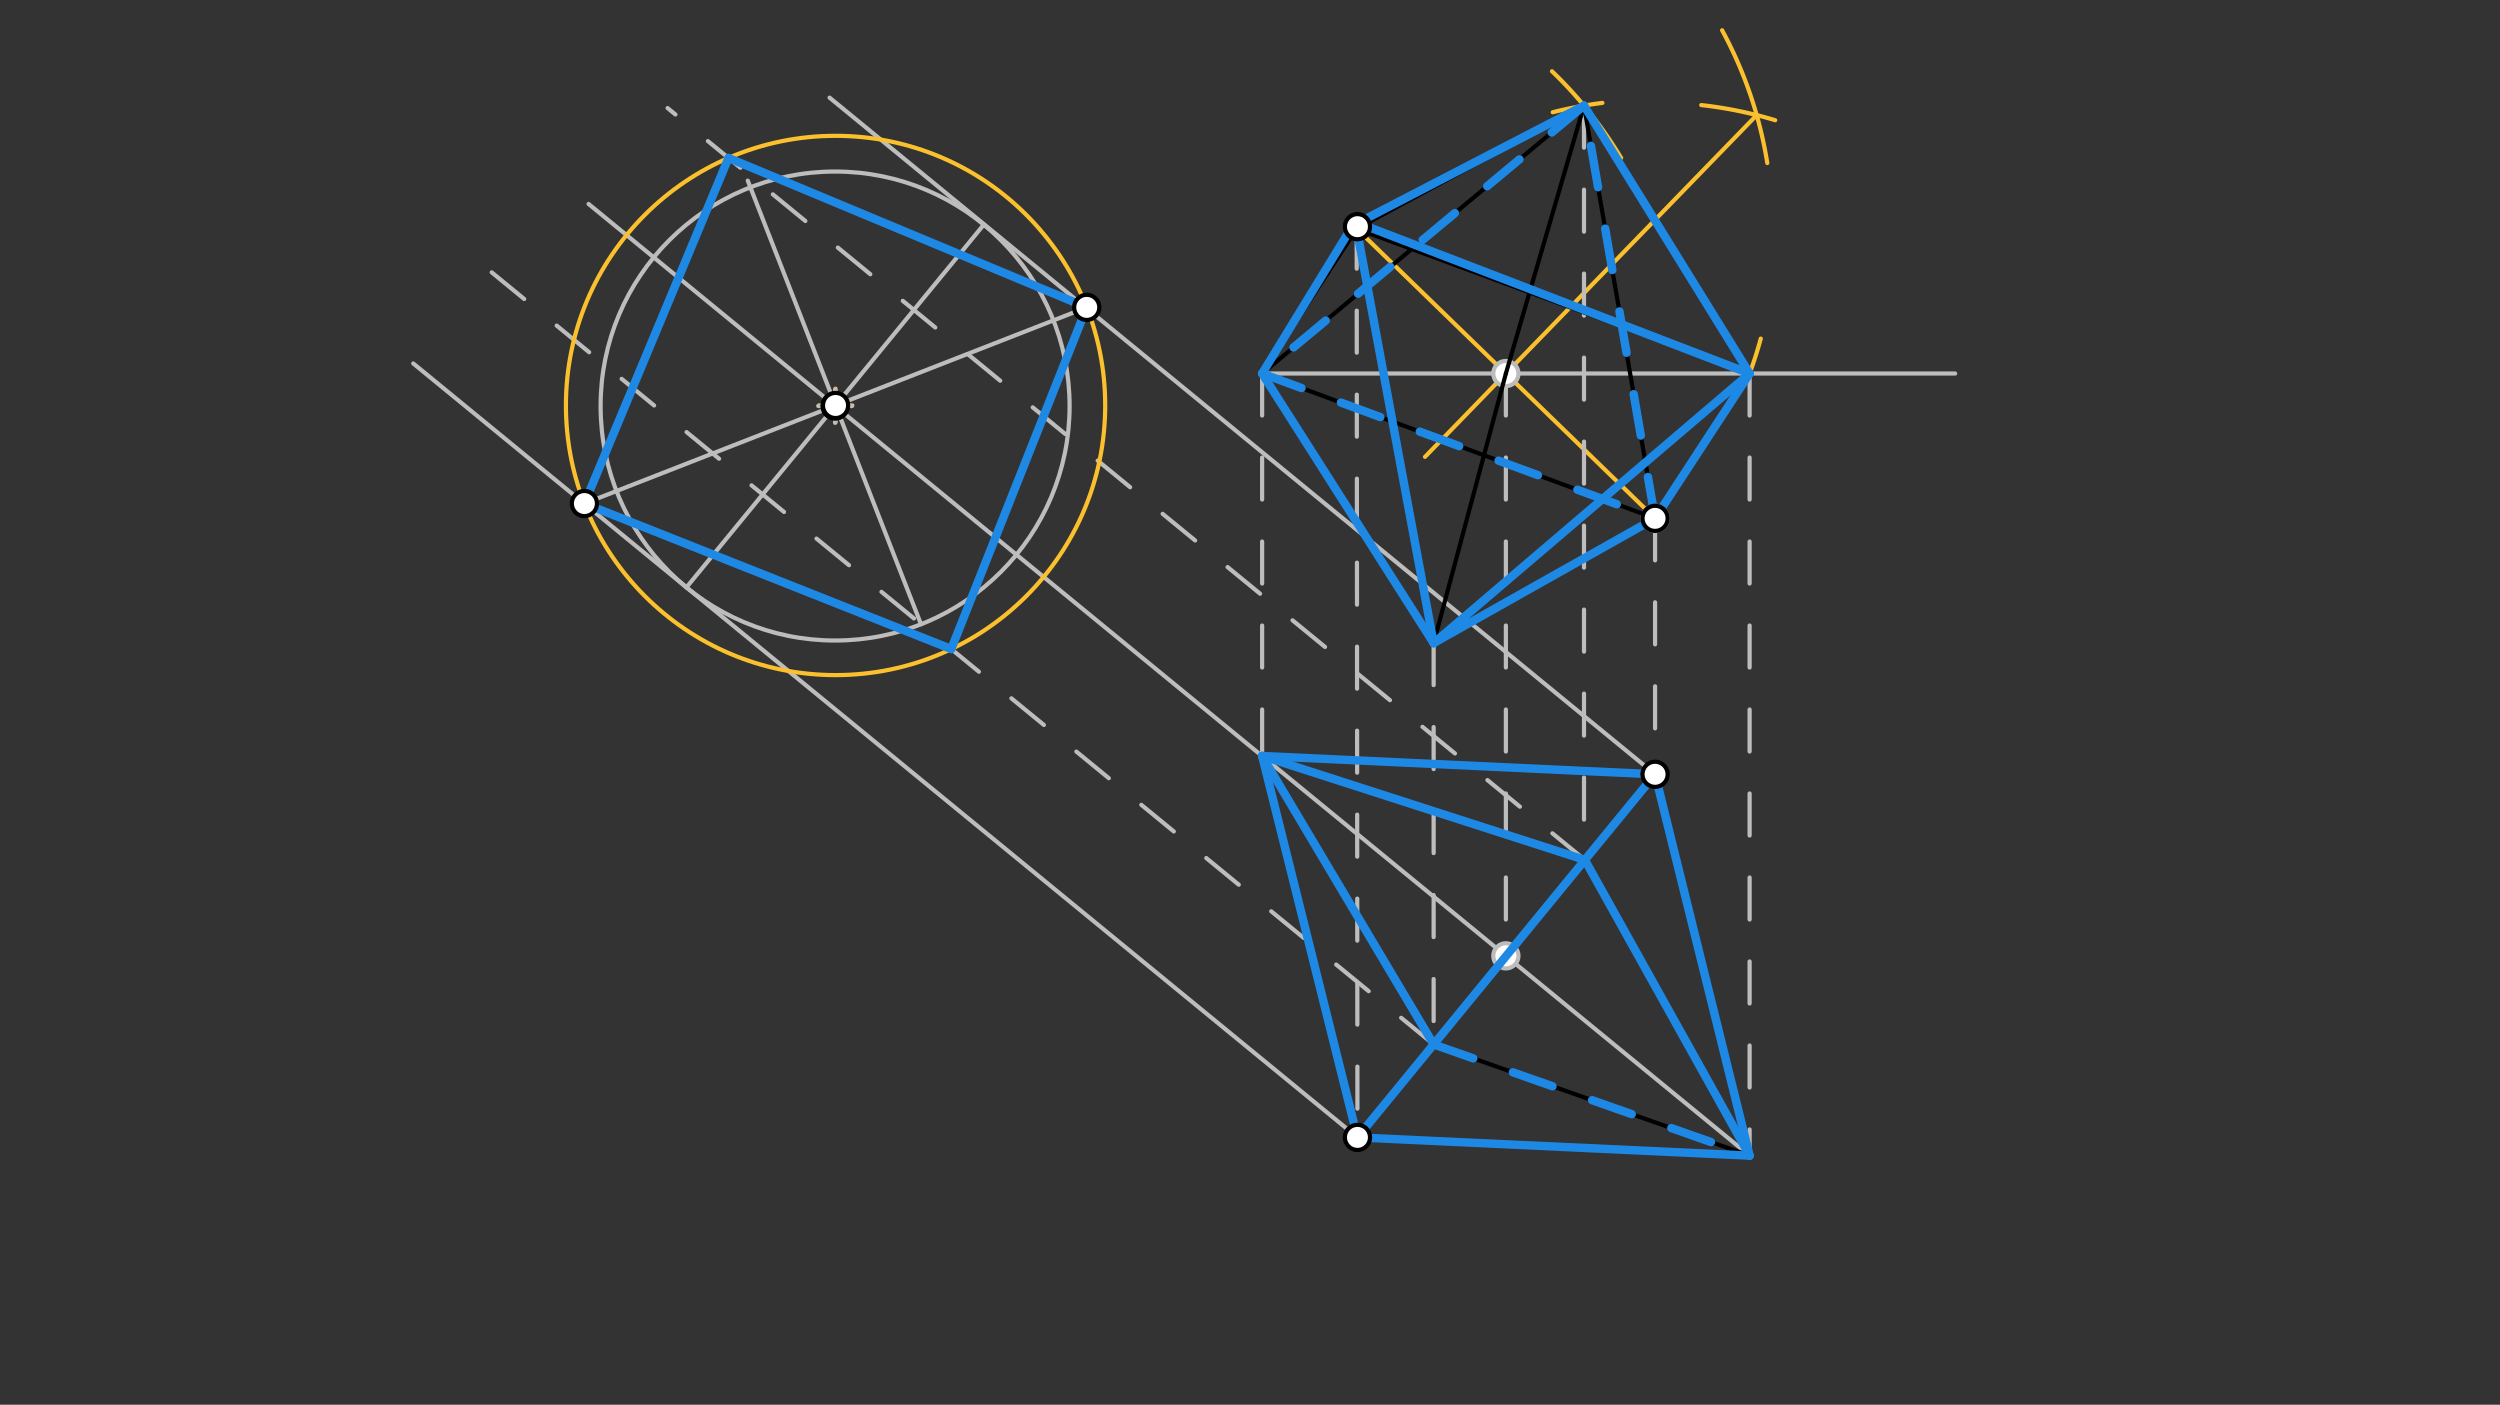 <svg xmlns="http://www.w3.org/2000/svg" class="svg--1it" height="100%" preserveAspectRatio="xMidYMid meet" viewBox="0 0 595.276 334.488" width="100%"><rect x="0" y="0" width="595.276" height="334.488" fill="#333333" stroke="none"/><defs><marker id="marker-arrow" markerHeight="16" markerUnits="userSpaceOnUse" markerWidth="24" orient="auto-start-reverse" refX="24" refY="4" viewBox="0 0 24 8"><path d="M 0 0 L 24 4 L 0 8 z" stroke="inherit"></path></marker></defs><g class="aux-layer--1FB"><g class="element--2qn"><line stroke="#BDBDBD" stroke-dasharray="10" stroke-linecap="round" stroke-width="1" x1="323.037" x2="323.223" y1="53.975" y2="270.825"></line></g><g class="element--2qn"><line stroke="#BDBDBD" stroke-dasharray="10" stroke-linecap="round" stroke-width="1" x1="394.089" x2="394.089" y1="123.424" y2="184.369"></line></g><g class="element--2qn"><line stroke="#FBC02D" stroke-dasharray="none" stroke-linecap="round" stroke-width="1" x1="394.089" x2="322.537" y1="123.424" y2="53.975"></line></g><g class="element--2qn"><line stroke="#BDBDBD" stroke-dasharray="none" stroke-linecap="round" stroke-width="1" x1="323.223" x2="394.089" y1="270.825" y2="184.369"></line></g><g class="element--2qn"><path d="M 420.81 38.811 A 99.017 99.017 0 0 0 410.053 7.208" fill="none" stroke="#FBC02D" stroke-dasharray="none" stroke-linecap="round" stroke-width="1"></path></g><g class="element--2qn"><path d="M 405.088 25.02 A 99.017 99.017 0 0 1 422.69 28.627" fill="none" stroke="#FBC02D" stroke-dasharray="none" stroke-linecap="round" stroke-width="1"></path></g><g class="element--2qn"><line stroke="#FBC02D" stroke-dasharray="none" stroke-linecap="round" stroke-width="1" x1="418.288" x2="339.307" y1="27.409" y2="108.781"></line></g><g class="element--2qn"><line stroke="#BDBDBD" stroke-dasharray="10" stroke-linecap="round" stroke-width="1" x1="358.563" x2="358.563" y1="88.942" y2="227.597"></line></g><g class="element--2qn"><line stroke="#BDBDBD" stroke-dasharray="none" stroke-linecap="round" stroke-width="1" x1="358.563" x2="140.144" y1="227.597" y2="48.565"></line></g><g class="element--2qn"><line stroke="#BDBDBD" stroke-dasharray="none" stroke-linecap="round" stroke-width="1" x1="358.563" x2="416.679" y1="227.597" y2="275.233"></line></g><g class="element--2qn"><line stroke="#BDBDBD" stroke-dasharray="none" stroke-linecap="round" stroke-width="1" x1="323.223" x2="98.399" y1="270.825" y2="86.544"></line></g><g class="element--2qn"><line stroke="#BDBDBD" stroke-dasharray="none" stroke-linecap="round" stroke-width="1" x1="394.089" x2="197.53" y1="184.369" y2="23.255"></line></g><g class="element--2qn"><line stroke="#BDBDBD" stroke-dasharray="none" stroke-linecap="round" stroke-width="1" x1="163.449" x2="234.315" y1="139.863" y2="53.407"></line></g><g class="element--2qn"><line stroke="#BDBDBD" stroke-dasharray="none" stroke-linecap="round" stroke-width="1" x1="358.563" x2="301.037" y1="88.942" y2="88.942"></line></g><g class="element--2qn"><line stroke="#BDBDBD" stroke-dasharray="none" stroke-linecap="round" stroke-width="1" x1="358.563" x2="465.537" y1="88.942" y2="88.942"></line></g><g class="element--2qn"><path d="M 416.019 90.48 A 99.714 99.714 0 0 0 419.258 80.627" fill="none" stroke="#FBC02D" stroke-dasharray="none" stroke-linecap="round" stroke-width="1"></path></g><g class="element--2qn"><path d="M 369.539 16.968 A 99.714 99.714 0 0 1 386.005 37.595" fill="none" stroke="#FBC02D" stroke-dasharray="none" stroke-linecap="round" stroke-width="1"></path></g><g class="element--2qn"><path d="M 369.724 26.73 A 99.714 99.714 0 0 1 381.541 24.501" fill="none" stroke="#FBC02D" stroke-dasharray="none" stroke-linecap="round" stroke-width="1"></path></g><g class="element--2qn"><line stroke="#BDBDBD" stroke-dasharray="10" stroke-linecap="round" stroke-width="1" x1="377.169" x2="377.169" y1="25.154" y2="204.391"></line></g><g class="element--2qn"><line stroke="#BDBDBD" stroke-dasharray="10" stroke-linecap="round" stroke-width="1" x1="341.366" x2="341.366" y1="153.125" y2="249.459"></line></g><g class="element--2qn"><line stroke="#BDBDBD" stroke-dasharray="10" stroke-linecap="round" stroke-width="1" x1="300.526" x2="300.526" y1="88.942" y2="180.005"></line></g><g class="element--2qn"><line stroke="#BDBDBD" stroke-dasharray="10" stroke-linecap="round" stroke-width="1" x1="416.601" x2="416.601" y1="88.942" y2="275.233"></line></g><g class="element--2qn"><line stroke="#BDBDBD" stroke-dasharray="10" stroke-linecap="round" stroke-width="1" x1="377.374" x2="158.959" y1="204.76" y2="25.731"></line></g><g class="element--2qn"><line stroke="#BDBDBD" stroke-dasharray="10" stroke-linecap="round" stroke-width="1" x1="341.366" x2="115.071" y1="248.691" y2="63.204"></line></g><g class="element--2qn"><g class="center--1s5"><line x1="194.955" y1="96.545" x2="202.955" y2="96.545" stroke="#FBC02D" stroke-width="1" stroke-linecap="round"></line><line x1="198.955" y1="92.545" x2="198.955" y2="100.545" stroke="#FBC02D" stroke-width="1" stroke-linecap="round"></line><circle class="hit--230" cx="198.955" cy="96.545" r="4" stroke="none" fill="transparent"></circle></g><circle cx="198.955" cy="96.545" fill="none" r="64.204" stroke="#FBC02D" stroke-dasharray="none" stroke-width="1"></circle></g><g class="element--2qn"><circle cx="394.089" cy="123.424" r="3" stroke="#BDBDBD" stroke-width="1" fill="#ffffff"></circle>}</g><g class="element--2qn"><circle cx="358.563" cy="88.942" r="3" stroke="#BDBDBD" stroke-width="1" fill="#ffffff"></circle>}</g><g class="element--2qn"><circle cx="358.563" cy="227.597" r="3" stroke="#BDBDBD" stroke-width="1" fill="#ffffff"></circle>}</g></g><g class="main-layer--3Vd"><g class="element--2qn"><line stroke="#000000" stroke-dasharray="none" stroke-linecap="round" stroke-width="1" x1="323.038" x2="416.601" y1="54.461" y2="88.942"></line></g><g class="element--2qn"><line stroke="#000000" stroke-dasharray="none" stroke-linecap="round" stroke-width="1" x1="416.601" x2="394.089" y1="88.942" y2="123.424"></line></g><g class="element--2qn"><line stroke="#000000" stroke-dasharray="none" stroke-linecap="round" stroke-width="1" x1="323.038" x2="300.526" y1="54.461" y2="88.942"></line></g><g class="element--2qn"><line stroke="#000000" stroke-dasharray="none" stroke-linecap="round" stroke-width="1" x1="300.526" x2="394.089" y1="88.942" y2="123.423"></line></g><g class="element--2qn"><line stroke="#000000" stroke-dasharray="none" stroke-linecap="round" stroke-width="1" x1="377.169" x2="394.087" y1="25.154" y2="123.423"></line></g><g class="element--2qn"><line stroke="#000000" stroke-dasharray="none" stroke-linecap="round" stroke-width="1" x1="377.169" x2="300.526" y1="25.154" y2="88.942"></line></g><g class="element--2qn"><line stroke="#000000" stroke-dasharray="none" stroke-linecap="round" stroke-width="1" x1="358.563" x2="377.169" y1="88.942" y2="25.154"></line></g><g class="element--2qn"><line stroke="#000000" stroke-dasharray="none" stroke-linecap="round" stroke-width="1" x1="358.563" x2="341.366" y1="88.942" y2="153.125"></line></g><g class="element--2qn"><line stroke="#000000" stroke-dasharray="none" stroke-linecap="round" stroke-width="1" x1="341.366" x2="300.526" y1="153.125" y2="88.942"></line></g><g class="element--2qn"><line stroke="#000000" stroke-dasharray="none" stroke-linecap="round" stroke-width="1" x1="341.366" x2="394.087" y1="153.125" y2="123.423"></line></g><g class="element--2qn"><line stroke="#000000" stroke-dasharray="none" stroke-linecap="round" stroke-width="1" x1="323.038" x2="377.169" y1="54.461" y2="25.154"></line></g><g class="element--2qn"><line stroke="#000000" stroke-dasharray="none" stroke-linecap="round" stroke-width="1" x1="377.169" x2="416.601" y1="25.154" y2="88.942"></line></g><g class="element--2qn"><line stroke="#000000" stroke-dasharray="none" stroke-linecap="round" stroke-width="1" x1="323.223" x2="300.526" y1="270.825" y2="180.005"></line></g><g class="element--2qn"><line stroke="#000000" stroke-dasharray="none" stroke-linecap="round" stroke-width="1" x1="300.526" x2="394.089" y1="180.005" y2="184.369"></line></g><g class="element--2qn"><line stroke="#000000" stroke-dasharray="none" stroke-linecap="round" stroke-width="1" x1="377.169" x2="300.526" y1="204.391" y2="180.005"></line></g><g class="element--2qn"><line stroke="#000000" stroke-dasharray="none" stroke-linecap="round" stroke-width="1" x1="341.366" x2="300.526" y1="248.691" y2="180.005"></line></g><g class="element--2qn"><line stroke="#000000" stroke-dasharray="none" stroke-linecap="round" stroke-width="1" x1="323.223" x2="416.601" y1="270.825" y2="275.169"></line></g><g class="element--2qn"><line stroke="#000000" stroke-dasharray="none" stroke-linecap="round" stroke-width="1" x1="416.601" x2="394.089" y1="275.169" y2="184.369"></line></g><g class="element--2qn"><line stroke="#000000" stroke-dasharray="none" stroke-linecap="round" stroke-width="1" x1="416.601" x2="377.169" y1="275.169" y2="204.391"></line></g><g class="element--2qn"><line stroke="#000000" stroke-dasharray="none" stroke-linecap="round" stroke-width="1" x1="416.601" x2="341.366" y1="275.169" y2="248.691"></line></g><g class="element--2qn"><line stroke="#000000" stroke-dasharray="none" stroke-linecap="round" stroke-width="1" x1="323.223" x2="394.089" y1="270.825" y2="184.369"></line></g><g class="element--2qn"><g class="center--1s5"><line x1="194.845" y1="96.68" x2="202.845" y2="96.68" stroke="#BDBDBD" stroke-width="1" stroke-linecap="round"></line><line x1="198.845" y1="92.68" x2="198.845" y2="100.68" stroke="#BDBDBD" stroke-width="1" stroke-linecap="round"></line><circle class="hit--230" cx="198.845" cy="96.68" r="4" stroke="none" fill="transparent"></circle></g><circle cx="198.845" cy="96.68" fill="none" r="55.836" stroke="#BDBDBD" stroke-dasharray="none" stroke-width="1"></circle></g><g class="element--2qn"><line stroke="#BDBDBD" stroke-dasharray="none" stroke-linecap="round" stroke-width="1" x1="219.298" x2="178.052" y1="148.635" y2="43.017"></line></g><g class="element--2qn"><line stroke="#BDBDBD" stroke-dasharray="none" stroke-linecap="round" stroke-width="1" x1="198.955" x2="139.15" y1="96.545" y2="119.9"></line></g><g class="element--2qn"><line stroke="#BDBDBD" stroke-dasharray="none" stroke-linecap="round" stroke-width="1" x1="198.769" x2="259.252" y1="96.618" y2="72.998"></line></g><g class="element--2qn"><line stroke="#000000" stroke-dasharray="none" stroke-linecap="round" stroke-width="1" x1="258.761" x2="226.501" y1="73.19" y2="154.54"></line></g><g class="element--2qn"><line stroke="#000000" stroke-dasharray="none" stroke-linecap="round" stroke-width="1" x1="226.501" x2="139.15" y1="154.54" y2="119.9"></line></g><g class="element--2qn"><line stroke="#000000" stroke-dasharray="none" stroke-linecap="round" stroke-width="1" x1="258.761" x2="173.463" y1="73.19" y2="37.619"></line></g><g class="element--2qn"><line stroke="#000000" stroke-dasharray="none" stroke-linecap="round" stroke-width="1" x1="173.463" x2="139.15" y1="37.619" y2="119.9"></line></g><g class="element--2qn"><line stroke="#1E88E5" stroke-dasharray="none" stroke-linecap="round" stroke-width="2" x1="139.15" x2="173.463" y1="119.9" y2="37.619"></line></g><g class="element--2qn"><line stroke="#1E88E5" stroke-dasharray="none" stroke-linecap="round" stroke-width="2" x1="173.463" x2="258.761" y1="37.619" y2="73.19"></line></g><g class="element--2qn"><line stroke="#1E88E5" stroke-dasharray="none" stroke-linecap="round" stroke-width="2" x1="258.761" x2="226.501" y1="73.19" y2="154.54"></line></g><g class="element--2qn"><line stroke="#1E88E5" stroke-dasharray="none" stroke-linecap="round" stroke-width="2" x1="226.501" x2="139.15" y1="154.54" y2="119.9"></line></g><g class="element--2qn"><line stroke="#1E88E5" stroke-dasharray="none" stroke-linecap="round" stroke-width="2" x1="300.526" x2="322.537" y1="88.942" y2="52.975"></line></g><g class="element--2qn"><line stroke="#1E88E5" stroke-dasharray="none" stroke-linecap="round" stroke-width="2" x1="322.537" x2="377.169" y1="53.475" y2="25.154"></line></g><g class="element--2qn"><line stroke="#1E88E5" stroke-dasharray="none" stroke-linecap="round" stroke-width="2" x1="377.169" x2="416.601" y1="25.154" y2="88.942"></line></g><g class="element--2qn"><line stroke="#1E88E5" stroke-dasharray="none" stroke-linecap="round" stroke-width="2" x1="416.601" x2="394.087" y1="88.942" y2="123.423"></line></g><g class="element--2qn"><line stroke="#1E88E5" stroke-dasharray="none" stroke-linecap="round" stroke-width="2" x1="394.087" x2="341.366" y1="123.423" y2="153.125"></line></g><g class="element--2qn"><line stroke="#1E88E5" stroke-dasharray="none" stroke-linecap="round" stroke-width="2" x1="341.366" x2="300.526" y1="153.125" y2="88.942"></line></g><g class="element--2qn"><line stroke="#1E88E5" stroke-dasharray="none" stroke-linecap="round" stroke-width="2" x1="323.038" x2="341.366" y1="54.461" y2="153.125"></line></g><g class="element--2qn"><line stroke="#1E88E5" stroke-dasharray="none" stroke-linecap="round" stroke-width="2" x1="341.366" x2="416.601" y1="153.125" y2="88.942"></line></g><g class="element--2qn"><line stroke="#1E88E5" stroke-dasharray="none" stroke-linecap="round" stroke-width="2" x1="416.601" x2="323.037" y1="88.942" y2="52.975"></line></g><g class="element--2qn"><line stroke="#1E88E5" stroke-dasharray="10" stroke-linecap="round" stroke-width="2" x1="300.526" x2="394.087" y1="88.942" y2="123.423"></line></g><g class="element--2qn"><line stroke="#1E88E5" stroke-dasharray="10" stroke-linecap="round" stroke-width="2" x1="394.087" x2="377.169" y1="123.423" y2="25.154"></line></g><g class="element--2qn"><line stroke="#1E88E5" stroke-dasharray="10" stroke-linecap="round" stroke-width="2" x1="377.169" x2="300.526" y1="25.154" y2="88.942"></line></g><g class="element--2qn"><line stroke="#1E88E5" stroke-dasharray="none" stroke-linecap="round" stroke-width="2" x1="300.526" x2="323.223" y1="180.005" y2="270.825"></line></g><g class="element--2qn"><line stroke="#1E88E5" stroke-dasharray="none" stroke-linecap="round" stroke-width="2" x1="323.223" x2="416.601" y1="270.825" y2="275.169"></line></g><g class="element--2qn"><line stroke="#1E88E5" stroke-dasharray="none" stroke-linecap="round" stroke-width="2" x1="416.601" x2="394.089" y1="275.169" y2="184.369"></line></g><g class="element--2qn"><line stroke="#1E88E5" stroke-dasharray="none" stroke-linecap="round" stroke-width="2" x1="394.089" x2="300.526" y1="184.369" y2="180.005"></line></g><g class="element--2qn"><line stroke="#1E88E5" stroke-dasharray="none" stroke-linecap="round" stroke-width="2" x1="300.526" x2="341.366" y1="180.005" y2="248.691"></line></g><g class="element--2qn"><line stroke="#1E88E5" stroke-dasharray="10" stroke-linecap="round" stroke-width="2" x1="341.366" x2="416.601" y1="248.691" y2="275.169"></line></g><g class="element--2qn"><line stroke="#1E88E5" stroke-dasharray="none" stroke-linecap="round" stroke-width="2" x1="300.526" x2="377.374" y1="180.005" y2="204.76"></line></g><g class="element--2qn"><line stroke="#1E88E5" stroke-dasharray="none" stroke-linecap="round" stroke-width="2" x1="377.374" x2="416.601" y1="204.76" y2="275.169"></line></g><g class="element--2qn"><line stroke="#1E88E5" stroke-dasharray="none" stroke-linecap="round" stroke-width="2" x1="394.089" x2="323.223" y1="184.369" y2="270.825"></line></g><g class="element--2qn"><circle cx="323.223" cy="53.975" r="3" stroke="#000000" stroke-width="1" fill="#ffffff"></circle>}</g><g class="element--2qn"><circle cx="394.089" cy="123.424" r="3" stroke="#000000" stroke-width="1" fill="#ffffff"></circle>}</g><g class="element--2qn"><circle cx="394.089" cy="184.369" r="3" stroke="#000000" stroke-width="1" fill="#ffffff"></circle>}</g><g class="element--2qn"><circle cx="323.223" cy="270.825" r="3" stroke="#000000" stroke-width="1" fill="#ffffff"></circle>}</g><g class="element--2qn"><circle cx="198.845" cy="96.68" r="3" stroke="#000000" stroke-width="1" fill="#ffffff"></circle>}</g><g class="element--2qn"><circle cx="139.15" cy="119.9" r="3" stroke="#000000" stroke-width="1" fill="#ffffff"></circle>}</g><g class="element--2qn"><circle cx="258.761" cy="73.19" r="3" stroke="#000000" stroke-width="1" fill="#ffffff"></circle>}</g><g class="element--2qn"><circle cx="198.955" cy="96.545" r="3" stroke="#000000" stroke-width="1" fill="#ffffff"></circle>}</g></g><g class="snaps-layer--2PT"></g><g class="temp-layer--rAP"></g></svg>